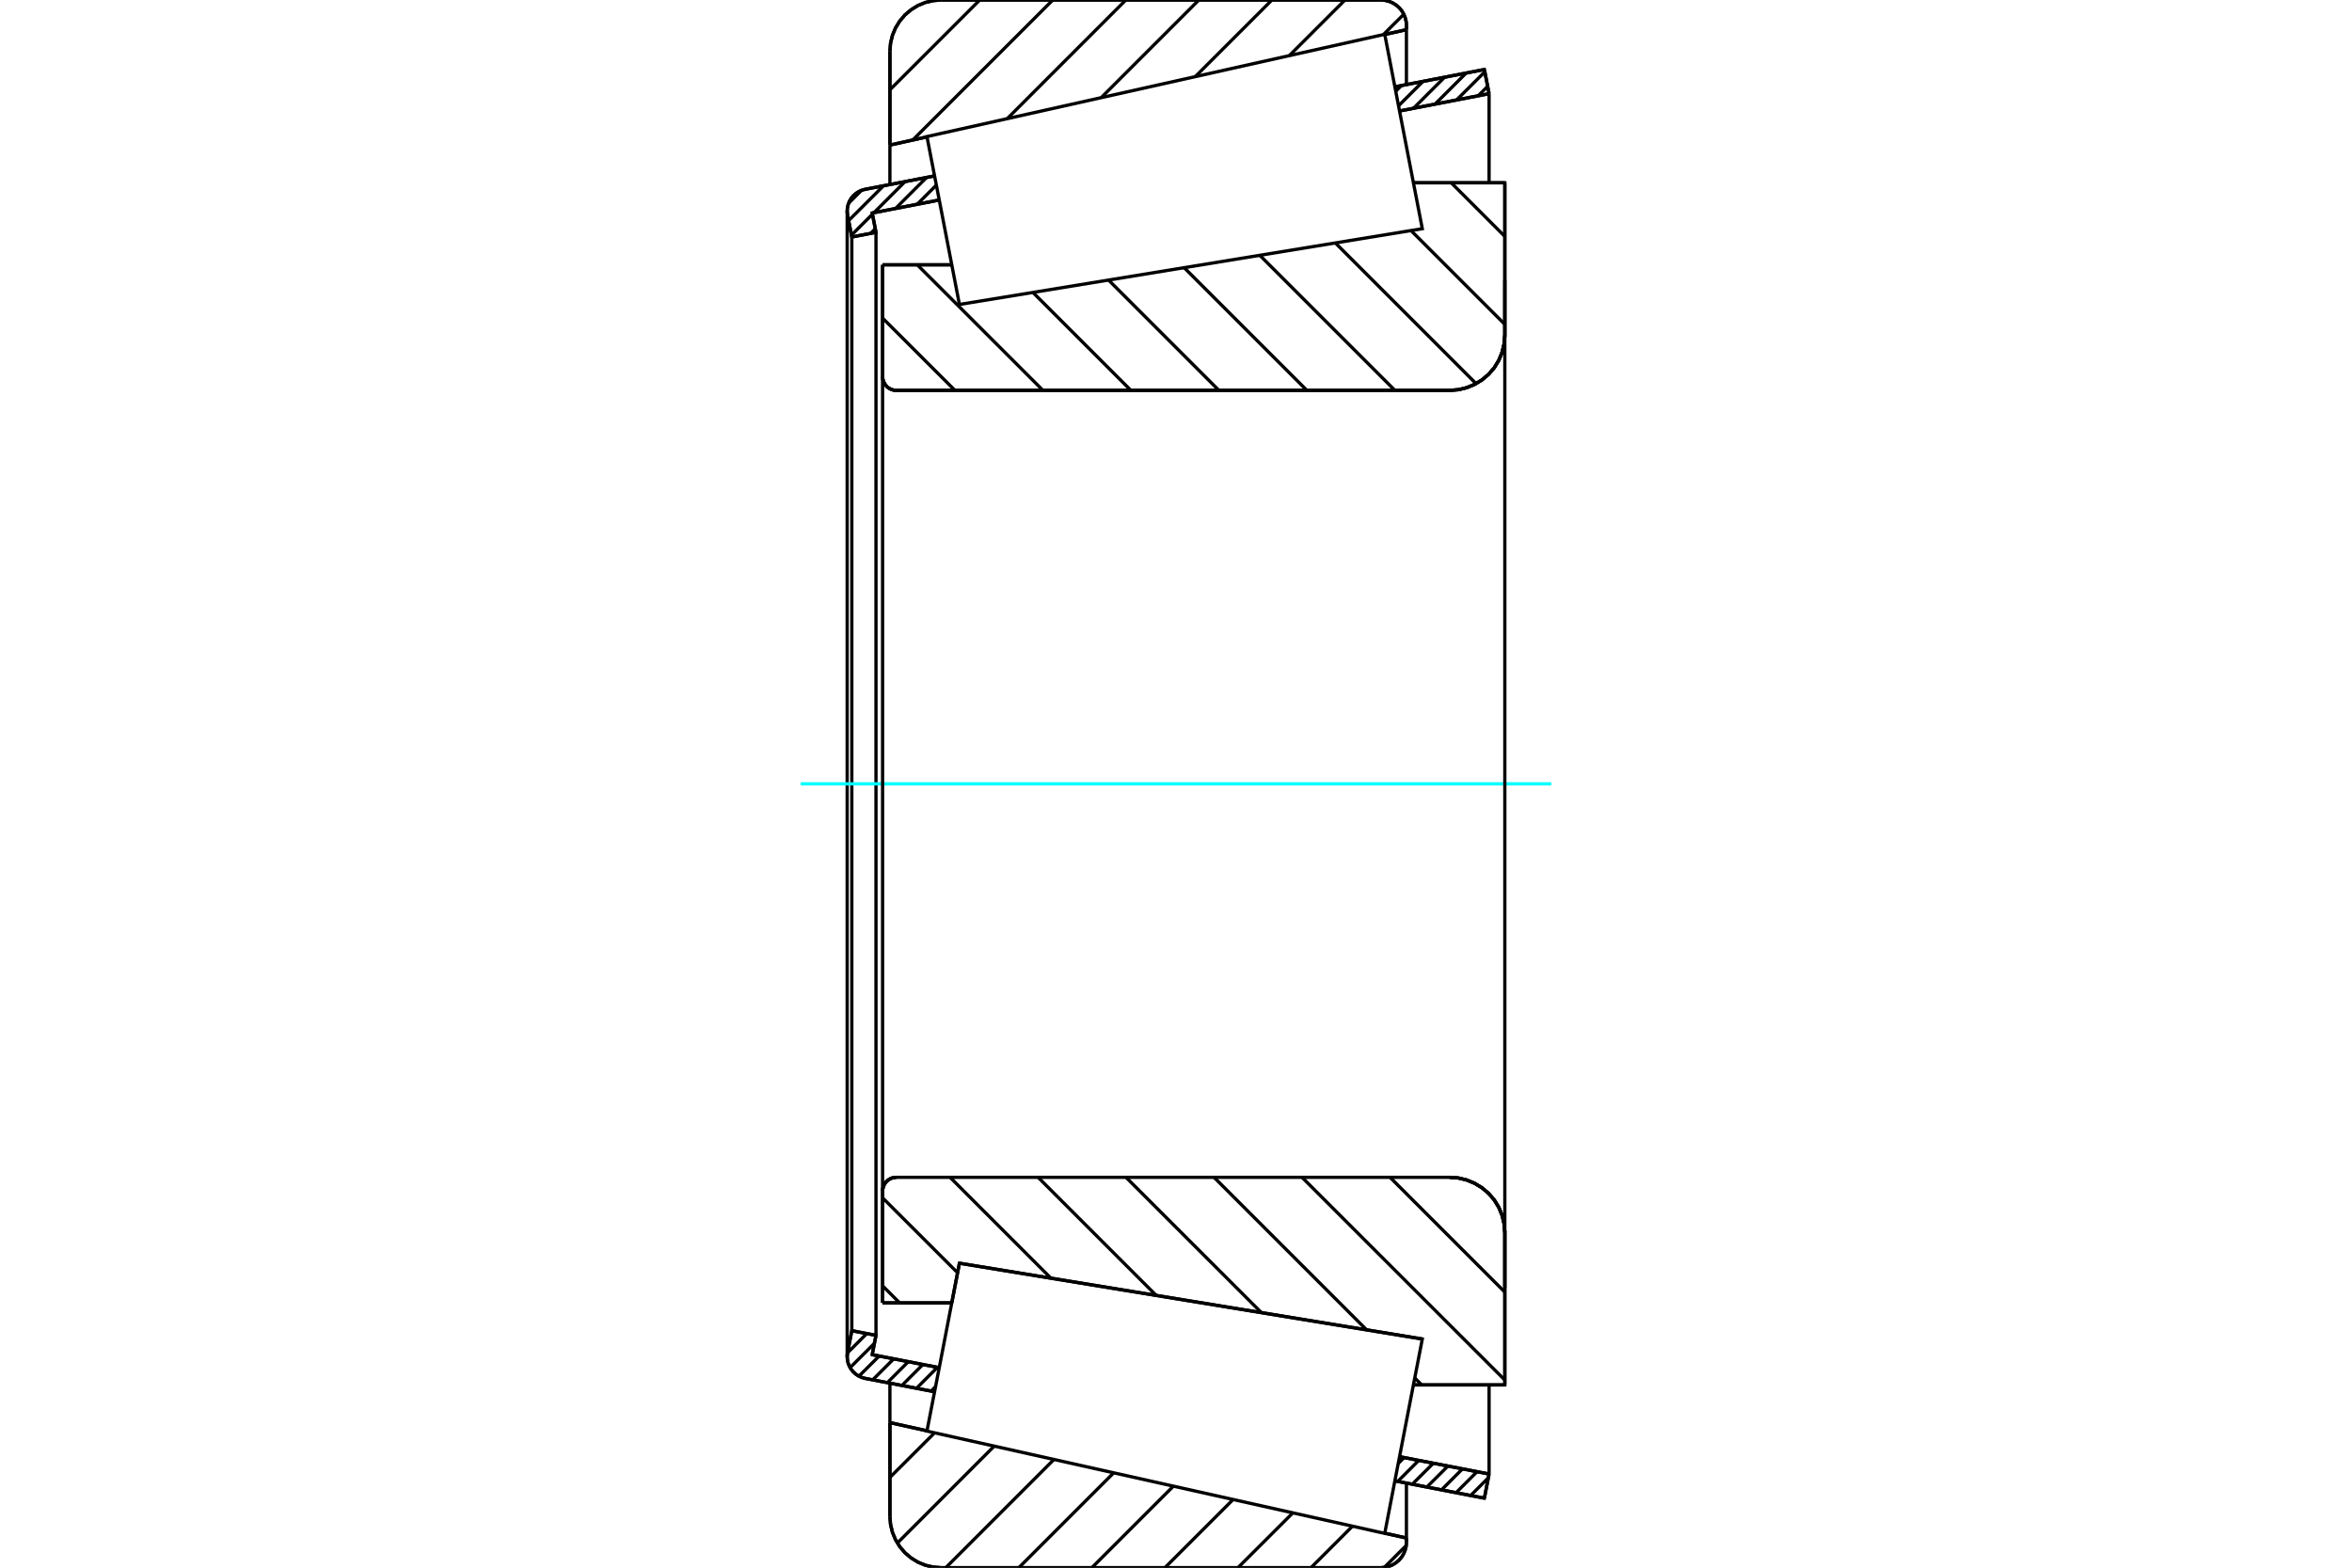 <?xml version="1.0" standalone="no"?>
<!DOCTYPE svg PUBLIC "-//W3C//DTD SVG 1.1//EN"
	"http://www.w3.org/Graphics/SVG/1.1/DTD/svg11.dtd">
<svg xmlns="http://www.w3.org/2000/svg" height="100%" width="100%" viewBox="0 0 36000 24000">
	<rect x="-1800" y="-1200" width="39600" height="26400" style="fill:#FFF"/>
	<g style="fill:none; fill-rule:evenodd" transform="matrix(1 0 0 1 0 0)">
		<g style="fill:none; stroke:#000; stroke-width:50; shape-rendering:geometricPrecision">
			<line x1="13509" y1="4054" x2="14568" y2="4054"/>
			<line x1="13509" y1="5766" x2="13509" y2="4054"/>
			<polyline points="13509,5766 13512,5799 13520,5831 13532,5861 13550,5889 13571,5915 13596,5936 13624,5953 13655,5966 13687,5974 13720,5976"/>
			<line x1="22189" y1="5976" x2="13720" y2="5976"/>
			<polyline points="22189,5976 22321,5966 22450,5935 22572,5884 22685,5815 22786,5729 22872,5629 22941,5516 22991,5394 23022,5265 23033,5133"/>
			<line x1="23033" y1="2798" x2="23033" y2="5133"/>
			<line x1="23033" y1="2798" x2="21634" y2="2798"/>
			<line x1="21770" y1="20499" x2="21770" y2="20499"/>
			<line x1="23033" y1="21202" x2="21634" y2="21202"/>
			<line x1="23033" y1="18867" x2="23033" y2="21202"/>
			<polyline points="23033,18867 23022,18735 22991,18606 22941,18484 22872,18371 22786,18271 22685,18185 22572,18116 22450,18065 22321,18034 22189,18024"/>
			<polyline points="13720,18024 13687,18026 13655,18034 13624,18047 13596,18064 13571,18085 13550,18111 13532,18139 13520,18169 13512,18201 13509,18234"/>
			<line x1="13509" y1="19946" x2="13509" y2="18234"/>
			<line x1="14568" y1="19946" x2="13509" y2="19946"/>
			<line x1="14685" y1="19339" x2="14568" y2="19946"/>
			<line x1="21770" y1="20499" x2="14685" y2="19339"/>
			<line x1="21634" y1="3523" x2="21634" y2="3523"/>
			<line x1="21634" y1="20477" x2="21634" y2="20477"/>
			<polyline points="13509,5766 13512,5799 13520,5831 13532,5861 13550,5889 13571,5915 13596,5936 13624,5953 13655,5966 13687,5974 13720,5976"/>
			<polyline points="13720,18024 13687,18026 13655,18034 13624,18047 13596,18064 13571,18085 13550,18111 13532,18139 13520,18169 13512,18201 13509,18234"/>
			<polyline points="22189,5976 22321,5966 22450,5935 22572,5884 22685,5815 22786,5729 22872,5629 22941,5516 22991,5394 23022,5265 23033,5133"/>
			<polyline points="23033,18867 23022,18735 22991,18606 22941,18484 22872,18371 22786,18271 22685,18185 22572,18116 22450,18065 22321,18034 22189,18024"/>
			<line x1="14304" y1="21307" x2="13242" y2="21102"/>
			<line x1="22720" y1="22936" x2="21350" y2="22671"/>
			<line x1="22792" y1="22566" x2="22720" y2="22936"/>
			<line x1="21422" y1="22301" x2="22792" y2="22566"/>
			<line x1="13350" y1="20739" x2="14376" y2="20938"/>
			<line x1="13408" y1="20443" x2="13350" y2="20739"/>
			<line x1="13038" y1="20372" x2="13408" y2="20443"/>
			<line x1="12973" y1="20705" x2="13038" y2="20372"/>
			<polyline points="12973,20705 12969,20737 12967,20769 12971,20821 12983,20871 13002,20920 13029,20964 13062,21004 13101,21039 13144,21067 13192,21088 13242,21102"/>
			<line x1="21350" y1="1329" x2="22720" y2="1064"/>
			<line x1="13242" y1="2898" x2="14304" y2="2693"/>
			<polyline points="13242,2898 13192,2912 13144,2933 13101,2961 13062,2996 13029,3036 13002,3080 12983,3129 12971,3179 12967,3231 12969,3263 12973,3295"/>
			<line x1="13038" y1="3628" x2="12973" y2="3295"/>
			<line x1="13408" y1="3557" x2="13038" y2="3628"/>
			<line x1="13350" y1="3261" x2="13408" y2="3557"/>
			<line x1="14376" y1="3062" x2="13350" y2="3261"/>
			<line x1="22792" y1="1434" x2="21422" y2="1699"/>
			<line x1="22720" y1="1064" x2="22792" y2="1434"/>
			<line x1="13038" y1="3628" x2="13038" y2="20372"/>
			<line x1="13408" y1="3557" x2="13408" y2="20443"/>
			<line x1="22792" y1="21201" x2="22792" y2="22566"/>
			<line x1="22792" y1="1434" x2="22792" y2="2799"/>
			<line x1="12967" y1="3231" x2="12967" y2="20769"/>
			<polyline points="21136,24000 21197,23995 21257,23981 21314,23957 21366,23925 21413,23885 21453,23839 21485,23786 21508,23729 21523,23670 21527,23608"/>
			<line x1="21527" y1="23546" x2="21527" y2="23608"/>
			<line x1="21195" y1="23472" x2="21527" y2="23546"/>
			<line x1="13621" y1="21779" x2="14189" y2="21905"/>
			<line x1="13621" y1="23217" x2="13621" y2="21779"/>
			<polyline points="13621,23217 13631,23339 13660,23459 13707,23572 13771,23677 13851,23771 13944,23850 14049,23915 14163,23962 14282,23990 14404,24000"/>
			<line x1="21136" y1="24000" x2="14404" y2="24000"/>
			<polyline points="21527,392 21523,330 21508,271 21485,214 21453,161 21413,115 21366,75 21314,43 21257,19 21197,5 21136,0"/>
			<line x1="14404" y1="0" x2="21136" y2="0"/>
			<polyline points="14404,0 14282,10 14163,38 14049,85 13944,150 13851,229 13771,323 13707,428 13660,541 13631,661 13621,783"/>
			<line x1="13621" y1="2221" x2="13621" y2="783"/>
			<line x1="14189" y1="2095" x2="13621" y2="2221"/>
			<line x1="21527" y1="454" x2="21195" y2="528"/>
			<line x1="21527" y1="392" x2="21527" y2="454"/>
			<line x1="21527" y1="22705" x2="21527" y2="23546"/>
			<line x1="21527" y1="454" x2="21527" y2="1295"/>
			<line x1="13621" y1="21175" x2="13621" y2="21779"/>
			<line x1="13621" y1="2221" x2="13621" y2="2825"/>
			<line x1="22212" y1="2798" x2="23033" y2="3619"/>
			<line x1="21596" y1="3529" x2="23033" y2="4966"/>
			<line x1="20439" y1="3719" x2="22593" y2="5873"/>
			<line x1="19282" y1="3908" x2="21350" y2="5976"/>
			<line x1="18125" y1="4098" x2="20003" y2="5976"/>
			<line x1="16967" y1="4287" x2="18656" y2="5976"/>
			<line x1="15810" y1="4477" x2="17309" y2="5976"/>
			<line x1="14040" y1="4054" x2="15963" y2="5976"/>
			<line x1="13509" y1="4870" x2="14616" y2="5976"/>
			<line x1="21276" y1="18024" x2="23033" y2="19781"/>
			<line x1="19929" y1="18024" x2="23033" y2="21127"/>
			<line x1="18582" y1="18024" x2="20918" y2="20360"/>
			<line x1="21655" y1="21096" x2="21760" y2="21202"/>
			<line x1="17235" y1="18024" x2="19308" y2="20096"/>
			<line x1="15889" y1="18024" x2="17697" y2="19832"/>
			<line x1="14542" y1="18024" x2="16087" y2="19569"/>
			<line x1="13509" y1="18338" x2="14657" y2="19485"/>
			<line x1="13509" y1="19685" x2="13770" y2="19946"/>
			<polyline points="13509,4054 13509,5766 13512,5799 13520,5831 13532,5861 13550,5889 13571,5915 13596,5936 13624,5953 13655,5966 13687,5974 13720,5976 22189,5976 22321,5966 22450,5935 22572,5884 22685,5815 22786,5729 22872,5629 22941,5516 22991,5394 23022,5265 23033,5133 23033,2798 21634,2798"/>
			<line x1="14568" y1="4054" x2="13509" y2="4054"/>
			<line x1="13509" y1="19946" x2="14568" y2="19946"/>
			<polyline points="21634,21202 23033,21202 23033,18867 23022,18735 22991,18606 22941,18484 22872,18371 22786,18271 22685,18185 22572,18116 22450,18065 22321,18034 22189,18024 13720,18024 13687,18026 13655,18034 13624,18047 13596,18064 13571,18085 13550,18111 13532,18139 13520,18169 13512,18201 13509,18234 13509,19946"/>
		</g>
		<g style="fill:none; stroke:#0FF; stroke-width:50; shape-rendering:geometricPrecision">
			<line x1="12256" y1="12000" x2="23744" y2="12000"/>
		</g>
		<g style="fill:none; stroke:#000; stroke-width:50; shape-rendering:geometricPrecision">
			<line x1="21524" y1="23660" x2="21188" y2="23996"/>
			<line x1="20701" y1="23365" x2="20066" y2="24000"/>
			<line x1="19788" y1="23161" x2="18948" y2="24000"/>
			<line x1="18874" y1="22956" x2="17830" y2="24000"/>
			<line x1="17960" y1="22752" x2="16712" y2="24000"/>
			<line x1="17046" y1="22548" x2="15594" y2="24000"/>
			<line x1="16132" y1="22343" x2="14476" y2="24000"/>
			<line x1="15218" y1="22139" x2="13735" y2="23623"/>
			<line x1="14305" y1="21935" x2="13621" y2="22618"/>
			<line x1="21487" y1="218" x2="21175" y2="529"/>
			<line x1="20586" y1="0" x2="19735" y2="851"/>
			<line x1="19468" y1="0" x2="18295" y2="1173"/>
			<line x1="18350" y1="0" x2="16855" y2="1495"/>
			<line x1="17232" y1="0" x2="15416" y2="1817"/>
			<line x1="16114" y1="0" x2="13971" y2="2143"/>
			<line x1="14996" y1="0" x2="13621" y2="1375"/>
			<line x1="13621" y1="2221" x2="13621" y2="783"/>
			<polyline points="14404,0 14282,10 14163,38 14049,85 13944,150 13851,229 13771,323 13707,428 13660,541 13631,661 13621,783"/>
			<line x1="14404" y1="0" x2="21136" y2="0"/>
			<polyline points="21527,392 21523,330 21508,271 21485,214 21453,161 21413,115 21366,75 21314,43 21257,19 21197,5 21136,0"/>
			<line x1="21527" y1="392" x2="21527" y2="454"/>
			<line x1="14189" y1="2095" x2="13621" y2="2221"/>
			<line x1="21527" y1="454" x2="21195" y2="528"/>
			<line x1="21195" y1="23472" x2="21527" y2="23546"/>
			<line x1="13621" y1="21779" x2="14189" y2="21905"/>
			<line x1="21527" y1="23546" x2="21527" y2="23608"/>
			<polyline points="21136,24000 21197,23995 21257,23981 21314,23957 21366,23925 21413,23885 21453,23839 21485,23786 21508,23729 21523,23670 21527,23608"/>
			<line x1="21136" y1="24000" x2="14404" y2="24000"/>
			<polyline points="13621,23217 13631,23339 13660,23459 13707,23572 13771,23677 13851,23771 13944,23850 14049,23915 14163,23962 14282,23990 14404,24000"/>
			<line x1="13621" y1="23217" x2="13621" y2="21779"/>
			<line x1="22780" y1="22625" x2="22510" y2="22895"/>
			<line x1="22608" y1="22530" x2="22287" y2="22852"/>
			<line x1="22385" y1="22487" x2="22064" y2="22809"/>
			<line x1="22162" y1="22444" x2="21840" y2="22765"/>
			<line x1="21939" y1="22401" x2="21617" y2="22722"/>
			<line x1="21716" y1="22357" x2="21394" y2="22679"/>
			<line x1="21492" y1="22314" x2="21401" y2="22405"/>
			<line x1="14320" y1="21228" x2="14251" y2="21297"/>
			<line x1="14349" y1="20932" x2="14028" y2="21254"/>
			<line x1="14126" y1="20889" x2="13804" y2="21211"/>
			<line x1="13903" y1="20846" x2="13581" y2="21168"/>
			<line x1="13679" y1="20803" x2="13358" y2="21124"/>
			<line x1="13456" y1="20760" x2="13147" y2="21068"/>
			<line x1="13384" y1="20565" x2="13012" y2="20937"/>
			<line x1="13267" y1="20416" x2="12972" y2="20711"/>
			<line x1="13044" y1="20373" x2="13036" y2="20380"/>
			<line x1="22770" y1="1322" x2="22626" y2="1466"/>
			<line x1="22727" y1="1099" x2="22295" y2="1530"/>
			<line x1="22441" y1="1118" x2="21965" y2="1594"/>
			<line x1="22111" y1="1182" x2="21635" y2="1658"/>
			<line x1="21780" y1="1246" x2="21406" y2="1620"/>
			<line x1="21450" y1="1310" x2="21363" y2="1397"/>
			<line x1="14375" y1="3057" x2="14368" y2="3064"/>
			<line x1="14332" y1="2834" x2="14038" y2="3128"/>
			<line x1="14183" y1="2716" x2="13707" y2="3192"/>
			<line x1="13397" y1="3502" x2="13327" y2="3572"/>
			<line x1="13853" y1="2780" x2="13377" y2="3256"/>
			<line x1="13354" y1="3279" x2="13032" y2="3600"/>
			<line x1="13523" y1="2844" x2="12989" y2="3377"/>
			<line x1="13186" y1="2914" x2="12990" y2="3110"/>
			<polyline points="22792,1434 22720,1064 21350,1329"/>
			<polyline points="14304,2693 13242,2898 13191,2912 13142,2934 13098,2964 13059,2999 13025,3041 12999,3087 12980,3137 12970,3189 12967,3242 12973,3295 13038,3628 13408,3557 13350,3261 14376,3062"/>
			<line x1="21422" y1="1699" x2="22792" y2="1434"/>
			<line x1="22792" y1="22566" x2="21422" y2="22301"/>
			<polyline points="14376,20938 13350,20739 13408,20443 13038,20372 12973,20705 12967,20758 12970,20811 12980,20863 12999,20913 13025,20959 13059,21001 13098,21036 13142,21066 13191,21088 13242,21102 14304,21307"/>
			<polyline points="21350,22671 22720,22936 22792,22566"/>
			<polyline points="14437,20624 14685,19339 21770,20499 21482,21987 21195,23475 14188,21909 14437,20624"/>
			<polyline points="14437,3376 14188,2091 21195,525 21482,2013 21770,3501 14685,4661 14437,3376"/>
			<line x1="23033" y1="19710" x2="23033" y2="4290"/>
			<line x1="13509" y1="18234" x2="13509" y2="5766"/>
		</g>
	</g>
</svg>
